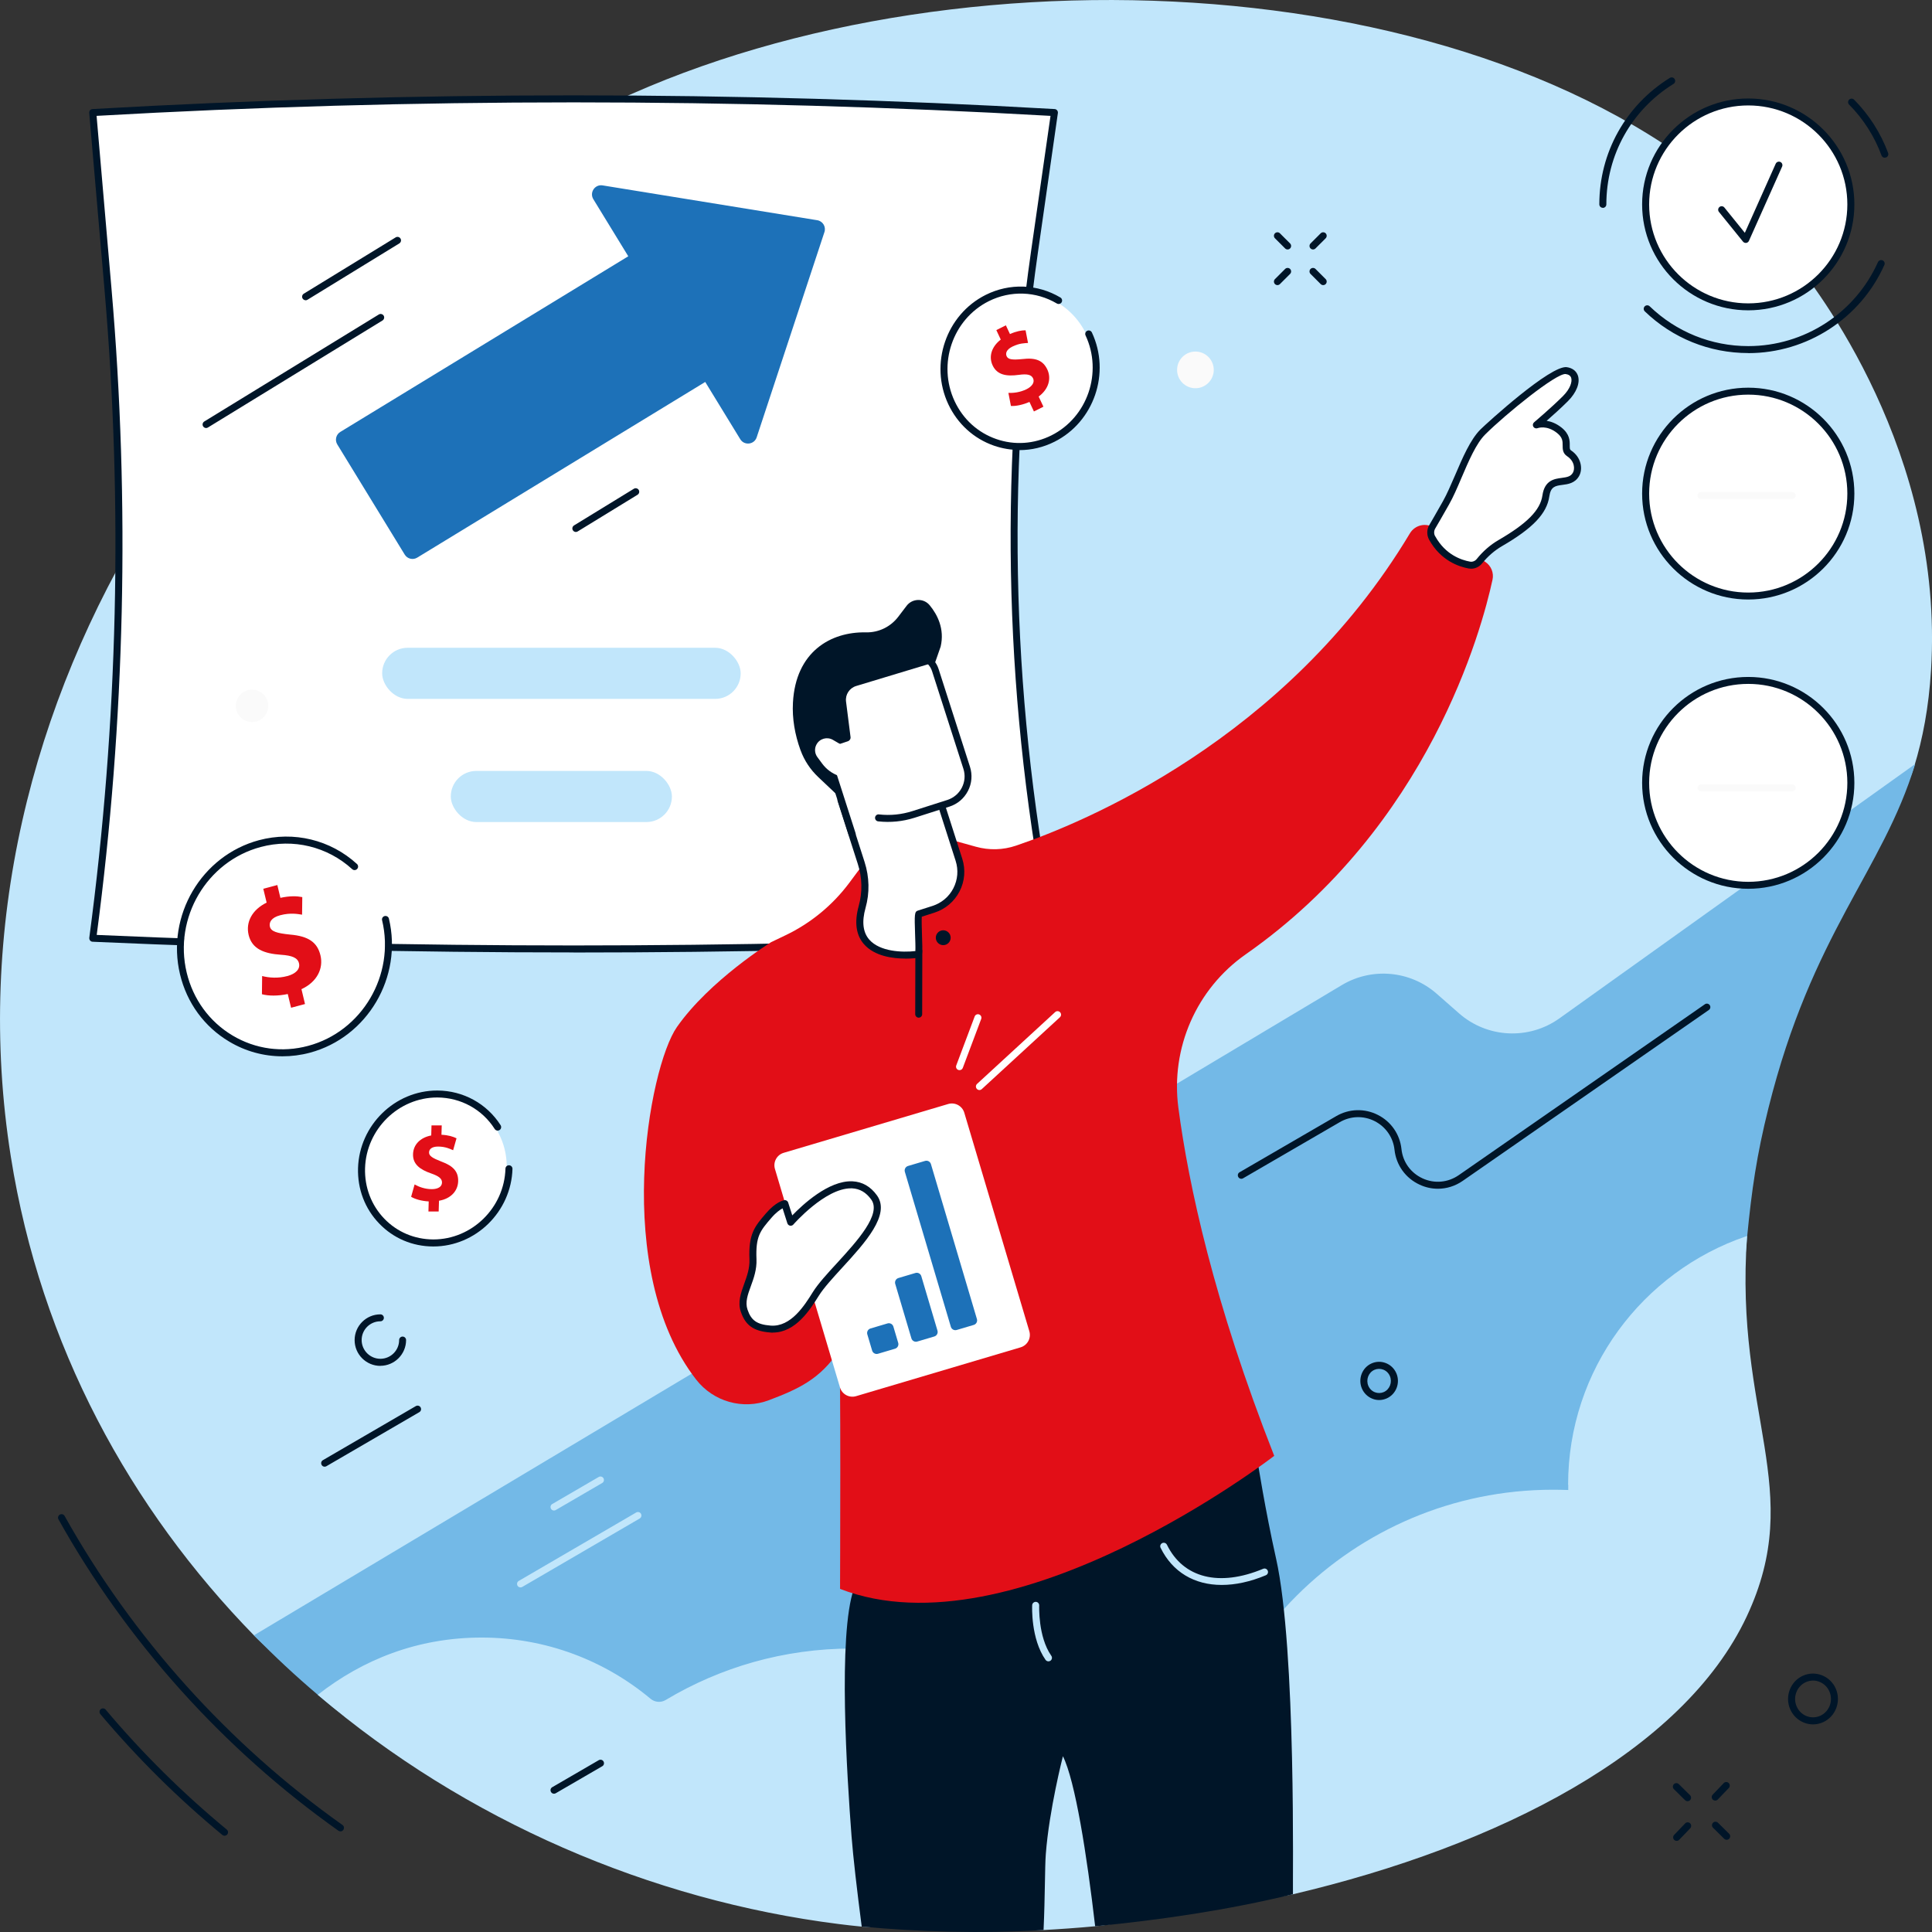 <?xml version="1.0" encoding="UTF-8"?> <svg xmlns="http://www.w3.org/2000/svg" viewBox="0 0 283.46 283.46"><rect x="0" y="0" width="283.46" height="283.46" fill="#333333" stroke="none"/> <defs> <style>.e{fill:#fff;}.f{fill:#fafafa;}.g{fill:#73b9e7;}.h{fill:#c1e6fb;}.i{fill:#1d71b8;}.j{fill:#001528;}.k{fill:#e20e17;}</style> </defs> <g id="a"></g> <g id="b"> <g id="c"> <g id="d"> <path class="h" d="M203.32,220.72c-48.68,40.83-143.08,42.77-166.03,19.25C19.12,221.35,5.99,197.48,1.59,169.71-9.03,102.79,34.91,37.93,95.2,12.7c53.85-22.54,134.62-15.61,167.67,25.1,3.58,4.41,22.42,28.58,20.45,60.51-.34,5.49-1.22,10.09-2.49,14.21-4.81,15.72-59.3,92.92-77.51,108.19Z"></path> <path class="g" d="M280.99,112.1l-52.19,37.31c-4.49,3.21-10.6,2.9-14.74-.74l-3.27-2.87c-3.87-3.4-9.5-3.91-13.92-1.27L37.26,239.93c2.99,3.06,6.12,5.98,9.38,8.74,21.72,18.43,48.93,23.1,76.45,26.57,46.34,5.85,106.26-.72,126.8-35.67,10.47-17.8,3.76-30.85,6.46-58.24,.66-6.71,1.37-11.77,3.11-18.74,6.43-25.78,16.73-34.72,21.53-50.49Z"></path> <path class="h" d="M230.09,217.85v.76h0c-.74-.02-1.49-.04-2.24-.04-29.36,0-53.17,23.75-53.17,53.05,0,1.67,.08,3.31,.23,4.94h0c-7.49-20.25-27-34.69-49.9-34.69-10,0-19.35,2.76-27.34,7.55-.7,.42-1.58,.35-2.21-.17-6.71-5.61-15.35-8.99-24.79-8.99s-17.48,3.26-24.05,8.4c21.67,18.48,48.91,30.16,76.43,33.63,1.11,.14,2.24,.27,3.37,.38,4.89,.49,9.64-1.41,14.91-1.38,3.69,.02,7.83,2.09,11.64,1.89,2.55-.14,5.11-.32,7.69-.56,5.74-.52,10.99-2.81,16.75-3.82,3.94-.69,8.4,.04,12.27-.87,30.18-7.1,57.3-20.93,66.6-40.77,8.74-18.64-1.84-29.42,.05-55.82l-.15,.05c-15.19,5.19-26.11,19.56-26.11,36.47Z"></path> <path class="h" d="M81.28,221.62c-.18,0-.35-.09-.44-.25-.14-.25-.06-.56,.18-.7l6.82-3.97c.25-.14,.56-.06,.7,.18,.14,.25,.06,.56-.18,.7l-6.82,3.97c-.08,.05-.17,.07-.26,.07Z"></path> <path class="h" d="M76.37,232.9c-.18,0-.35-.09-.44-.25-.14-.25-.06-.56,.18-.7l17.23-10.04c.25-.14,.56-.06,.7,.18,.14,.25,.06,.56-.18,.7l-17.23,10.04c-.08,.05-.17,.07-.26,.07Z"></path> <g> <g> <path class="e" d="M154.71,137.66c-46.85,2.09-93.84,2.1-140.68,.02l-.42-.02c4.23-31.66,4.98-63.5,2.24-95.24l-2.24-25.9c46.96-2.69,94.15-2.69,141.11,0l-2.92,20.39c-4.81,33.54-3.83,67.38,2.92,100.76Z"></path> <path class="j" d="M84.16,139.74c-23.44,0-46.88-.52-70.15-1.55l-.42-.02c-.14,0-.28-.07-.37-.18-.09-.11-.13-.25-.12-.4,4.21-31.52,4.96-63.53,2.23-95.13l-2.24-25.9c-.01-.14,.03-.28,.12-.38,.09-.1,.22-.17,.36-.18,46.84-2.68,94.33-2.68,141.16,0,.14,0,.28,.08,.37,.19,.09,.11,.13,.26,.11,.4l-2.92,20.39c-4.8,33.45-3.82,67.29,2.92,100.58,.03,.15,0,.3-.1,.42-.09,.12-.23,.19-.38,.2-23.41,1.05-47,1.57-70.58,1.57Zm-69.97-2.57c46.42,2.06,93.48,2.06,139.9,0-6.65-33.21-7.6-66.97-2.81-100.34l2.85-19.83c-46.44-2.64-93.52-2.64-139.96,0l2.19,25.37c2.72,31.49,1.99,63.38-2.17,94.8Z"></path> </g> <g> <rect class="h" x="56.07" y="95.04" width="52.6" height="7.5" rx="3.74" ry="3.74"></rect> <rect class="h" x="66.14" y="113.11" width="32.44" height="7.5" rx="3.74" ry="3.74"></rect> <path class="i" d="M119.9,32.31l-31.49-5.11c-1.13-.18-1.95,1.04-1.36,2.02l5.13,8.38-42.25,25.77c-.63,.38-.83,1.21-.44,1.84l9.89,16.16c.39,.63,1.21,.83,1.84,.44l42.25-25.77,5.14,8.4c.59,.97,2.06,.8,2.41-.28l9.94-30.11c.26-.78-.24-1.61-1.06-1.74Z"></path> </g> </g> <g> <path class="j" d="M55.81,200.4c-2.08,0-3.78-1.69-3.78-3.78s1.7-3.78,3.78-3.78c.28,0,.51,.23,.51,.51s-.23,.51-.51,.51c-1.52,0-2.75,1.23-2.75,2.75s1.24,2.75,2.75,2.75,2.75-1.23,2.75-2.75c0-.28,.23-.51,.51-.51s.51,.23,.51,.51c0,2.08-1.7,3.78-3.78,3.78Z"></path> <path class="j" d="M49.95,268.69c-.1,0-.21-.03-.3-.09-16.84-11.93-31.04-27.72-41.07-45.68-.14-.25-.05-.56,.2-.7,.25-.14,.56-.05,.7,.2,9.96,17.82,24.06,33.5,40.77,45.34,.23,.16,.29,.48,.12,.72-.1,.14-.26,.22-.42,.22Z"></path> <path class="j" d="M32.95,269.34c-.12,0-.23-.04-.33-.12-6.48-5.35-12.5-11.31-17.9-17.73-.18-.22-.15-.54,.06-.72,.22-.18,.54-.15,.72,.06,5.36,6.37,11.34,12.29,17.77,17.6,.22,.18,.25,.5,.07,.72-.1,.12-.25,.19-.4,.19Z"></path> <path class="j" d="M210.97,174.41c-.9,0-1.81-.19-2.67-.59-2.07-.95-3.45-2.86-3.7-5.12-.19-1.81-1.28-3.38-2.91-4.21-1.63-.83-3.54-.77-5.12,.15l-14.19,8.24c-.24,.14-.56,.06-.7-.19-.14-.25-.06-.56,.19-.7l14.19-8.24c1.88-1.09,4.16-1.16,6.1-.17,1.94,.98,3.23,2.85,3.46,5.01,.2,1.9,1.36,3.5,3.1,4.3,1.74,.8,3.72,.62,5.3-.47l36.12-25.08c.23-.16,.55-.1,.71,.13,.16,.23,.1,.55-.13,.71l-36.12,25.08c-1.1,.76-2.36,1.15-3.64,1.15Z"></path> <path class="j" d="M30.24,62.8c-.17,0-.34-.09-.44-.25-.15-.24-.07-.56,.17-.71l25.61-15.7c.24-.15,.56-.07,.71,.17,.15,.24,.07,.56-.17,.71l-25.61,15.7c-.08,.05-.18,.08-.27,.08Z"></path> <path class="j" d="M84.49,78.05c-.17,0-.34-.09-.44-.25-.15-.24-.07-.56,.17-.71l8.78-5.38c.24-.15,.56-.07,.71,.17,.15,.24,.07,.56-.17,.71l-8.78,5.38c-.08,.05-.18,.08-.27,.08Z"></path> <path class="j" d="M44.84,44.05c-.17,0-.34-.09-.44-.25-.15-.24-.07-.56,.17-.71l13.48-8.26c.24-.15,.56-.07,.71,.17,.15,.24,.07,.56-.17,.71l-13.48,8.27c-.08,.05-.18,.08-.27,.08Z"></path> <path class="j" d="M47.63,215.19c-.18,0-.35-.09-.44-.26-.14-.25-.06-.56,.19-.7l13.63-7.93c.24-.14,.56-.06,.7,.19,.14,.25,.06,.56-.19,.7l-13.63,7.93c-.08,.05-.17,.07-.26,.07Z"></path> <path class="j" d="M81.28,263.17c-.18,0-.35-.09-.44-.26-.14-.25-.06-.56,.19-.7l6.82-3.96c.24-.14,.56-.06,.7,.19,.14,.25,.06,.56-.19,.7l-6.82,3.96c-.08,.05-.17,.07-.26,.07Z"></path> <circle class="f" cx="175.39" cy="54.27" r="2.69"></circle> <path class="j" d="M251.66,264.18c-.13,0-.26-.05-.36-.14-.2-.2-.21-.52-.02-.73l1.62-1.69c.2-.21,.52-.21,.73-.02,.2,.2,.21,.52,.02,.73l-1.62,1.69c-.1,.11-.24,.16-.37,.16Z"></path> <path class="j" d="M246,270.09c-.13,0-.26-.05-.36-.14-.2-.2-.21-.52-.02-.73l1.62-1.69c.2-.21,.52-.21,.73-.02,.2,.2,.21,.52,.02,.73l-1.62,1.69c-.1,.11-.24,.16-.37,.16Z"></path> <path class="j" d="M247.59,264.27c-.13,0-.26-.05-.36-.15l-1.64-1.62c-.2-.2-.2-.52,0-.73,.2-.2,.52-.2,.73,0l1.64,1.62c.2,.2,.2,.52,0,.73-.1,.1-.23,.15-.37,.15Z"></path> <path class="j" d="M253.33,269.93c-.13,0-.26-.05-.36-.15l-1.64-1.62c-.2-.2-.2-.52,0-.73,.2-.2,.52-.2,.73,0l1.64,1.62c.2,.2,.2,.52,0,.73-.1,.1-.23,.15-.37,.15Z"></path> <path class="j" d="M266.01,253c-.44,0-.88-.08-1.31-.25-.92-.36-1.65-1.06-2.05-1.98-.81-1.88,.03-4.08,1.87-4.91,.89-.4,1.88-.42,2.78-.07,.92,.36,1.65,1.06,2.05,1.98,.81,1.88-.03,4.08-1.87,4.91-.47,.21-.97,.32-1.48,.32Zm0-6.43c-.36,0-.72,.08-1.06,.23-1.33,.6-1.94,2.2-1.35,3.56,.29,.67,.81,1.17,1.47,1.43,.65,.25,1.35,.23,1.99-.05,1.33-.6,1.94-2.2,1.35-3.56-.29-.67-.81-1.17-1.47-1.43-.3-.12-.62-.18-.93-.18Zm-1.27-.24h0Z"></path> <g> <path class="j" d="M188.91,36.6c-.13,0-.26-.05-.36-.15l-1.49-1.49c-.2-.2-.2-.53,0-.73,.2-.2,.53-.2,.73,0l1.49,1.49c.2,.2,.2,.53,0,.73-.1,.1-.23,.15-.36,.15Z"></path> <path class="j" d="M194.13,41.83c-.13,0-.26-.05-.36-.15l-1.49-1.49c-.2-.2-.2-.53,0-.73,.2-.2,.53-.2,.73,0l1.49,1.49c.2,.2,.2,.53,0,.73-.1,.1-.23,.15-.36,.15Z"></path> <path class="j" d="M187.42,41.83c-.13,0-.26-.05-.36-.15-.2-.2-.2-.53,0-.73l1.49-1.49c.2-.2,.53-.2,.73,0,.2,.2,.2,.53,0,.73l-1.49,1.49c-.1,.1-.23,.15-.36,.15Z"></path> <path class="j" d="M192.64,36.6c-.13,0-.26-.05-.36-.15-.2-.2-.2-.53,0-.73l1.49-1.49c.2-.2,.53-.2,.73,0,.2,.2,.2,.53,0,.73l-1.49,1.49c-.1,.1-.23,.15-.36,.15Z"></path> </g> <path class="j" d="M202.34,205.41c-.33,0-.66-.06-.98-.19-.69-.27-1.24-.8-1.54-1.49-.61-1.41,.02-3.07,1.41-3.69,.67-.3,1.41-.32,2.1-.05,.69,.27,1.24,.8,1.54,1.49,.61,1.41-.02,3.07-1.41,3.69-.36,.16-.73,.24-1.11,.24Zm-.69-4.43c-.88,.39-1.27,1.45-.89,2.35,.19,.44,.53,.77,.97,.94,.42,.16,.89,.15,1.3-.03,.88-.39,1.27-1.45,.89-2.35-.19-.44-.53-.77-.97-.94-.42-.16-.89-.15-1.3,.03Z"></path> </g> <g> <g> <g> <ellipse class="e" cx="256.5" cy="29.98" rx="15.05" ry="15.03"></ellipse> <path class="j" d="M256.5,45.53c-8.58,0-15.57-6.97-15.57-15.54s6.98-15.54,15.57-15.54,15.57,6.97,15.57,15.54-6.98,15.54-15.57,15.54Zm0-30.06c-8.02,0-14.54,6.51-14.54,14.52s6.52,14.52,14.54,14.52,14.54-6.51,14.54-14.52-6.52-14.52-14.54-14.52Z"></path> </g> <path class="j" d="M235.16,30.49c-.28,0-.51-.23-.51-.51,0-7.6,3.87-14.53,10.34-18.55,.24-.15,.56-.08,.71,.17,.15,.24,.08,.56-.17,.71-6.17,3.83-9.85,10.43-9.85,17.68,0,.28-.23,.51-.51,.51Z"></path> <path class="j" d="M256.5,51.8c-5.69,0-11.09-2.18-15.18-6.12-.2-.2-.21-.52-.01-.73,.2-.2,.52-.21,.73-.01,3.9,3.76,9.04,5.84,14.47,5.84,8.21,0,15.67-4.84,19.02-12.32,.12-.26,.42-.37,.68-.26,.26,.12,.38,.42,.26,.68-3.51,7.85-11.35,12.93-19.96,12.93Z"></path> <path class="j" d="M276.53,23.14c-.21,0-.41-.13-.48-.34-1.02-2.77-2.66-5.35-4.75-7.45-.2-.2-.2-.53,0-.73,.2-.2,.53-.2,.73,0,2.19,2.21,3.92,4.92,4.99,7.82,.1,.27-.04,.56-.3,.66-.06,.02-.12,.03-.18,.03Z"></path> <g> <polygon class="e" points="252.61 30.76 256.13 35.12 261.01 24.22 252.61 30.76"></polygon> <path class="j" d="M256.13,35.64c-.15,0-.3-.07-.4-.19l-3.53-4.36c-.18-.22-.14-.54,.08-.72,.22-.18,.54-.14,.72,.08l3,3.71,4.53-10.14c.12-.26,.42-.37,.68-.26,.26,.12,.37,.42,.26,.68l-4.87,10.9c-.07,.16-.23,.28-.4,.3-.02,0-.04,0-.07,0Z"></path> </g> </g> <circle class="f" cx="36.98" cy="103.56" r="2.38"></circle> <g> <g> <ellipse class="e" cx="256.5" cy="72.42" rx="15.05" ry="15.03"></ellipse> <path class="j" d="M256.5,87.96c-8.58,0-15.57-6.97-15.57-15.54s6.98-15.54,15.57-15.54,15.57,6.97,15.57,15.54-6.98,15.54-15.57,15.54Zm0-30.06c-8.02,0-14.54,6.51-14.54,14.52s6.52,14.52,14.54,14.52,14.54-6.51,14.54-14.52-6.52-14.52-14.54-14.52Z"></path> </g> <path class="f" d="M262.95,73.21h-13.38c-.28,0-.51-.23-.51-.51s.23-.51,.51-.51h13.38c.28,0,.51,.23,.51,.51s-.23,.51-.51,.51Z"></path> </g> <g> <g> <ellipse class="e" cx="256.5" cy="114.86" rx="15.05" ry="15.03"></ellipse> <path class="j" d="M256.5,130.4c-8.58,0-15.57-6.97-15.57-15.54s6.98-15.54,15.57-15.54,15.57,6.97,15.57,15.54-6.98,15.54-15.57,15.54Zm0-30.06c-8.02,0-14.54,6.51-14.54,14.52s6.52,14.52,14.54,14.52,14.54-6.51,14.54-14.52-6.52-14.52-14.54-14.52Z"></path> </g> <path class="f" d="M262.95,116.1h-13.38c-.28,0-.51-.23-.51-.51s.23-.51,.51-.51h13.38c.28,0,.51,.23,.51,.51s-.23,.51-.51,.51Z"></path> </g> <g> <ellipse class="e" cx="149.66" cy="54.03" rx="11.13" ry="10.82" transform="translate(73.54 193.75) rotate(-81.27)"></ellipse> <path class="j" d="M149.58,66.02c-1.26,0-2.52-.21-3.74-.63-2.97-1.03-5.35-3.2-6.71-6.09-2.78-5.93-.32-13.12,5.48-16.03,3.51-1.76,7.61-1.62,10.97,.38,.24,.14,.32,.46,.18,.7-.14,.24-.46,.32-.7,.18-3.06-1.81-6.79-1.94-9.99-.34-5.31,2.66-7.55,9.24-5.01,14.67,1.24,2.65,3.41,4.62,6.12,5.56,2.67,.93,5.54,.73,8.08-.54,5.31-2.66,7.55-9.24,5.01-14.67-.12-.26,0-.56,.25-.68,.26-.12,.56,0,.68,.25,2.78,5.93,.32,13.12-5.48,16.03-1.63,.82-3.38,1.23-5.14,1.23Z"></path> <path class="k" d="M151.69,60.36l-.65-1.39c-.98,.43-2.03,.64-2.72,.59l-.37-1.92c.76,.04,1.74-.08,2.67-.54,.81-.41,1.22-1.01,.95-1.59-.26-.55-.88-.68-2.11-.51-1.77,.24-3.15,.03-3.82-1.38-.6-1.28-.19-2.73,1.19-3.8l-.65-1.39,1.4-.7,.6,1.28c.98-.43,1.71-.55,2.29-.55l.36,1.86c-.45,.03-1.26,.02-2.29,.53-.93,.46-1.03,1.02-.84,1.43,.23,.48,.87,.54,2.3,.4,1.98-.24,3.04,.22,3.66,1.53,.61,1.3,.23,2.86-1.27,3.97l.7,1.49-1.4,.7Z"></path> </g> <g> <ellipse class="e" cx="41.74" cy="138.86" rx="15.17" ry="14.75" transform="translate(-103.03 130.73) rotate(-70.06)"></ellipse> <path class="j" d="M41.44,154.98c-2.74,0-5.43-.73-7.83-2.17-3.64-2.17-6.2-5.68-7.2-9.87-2.05-8.59,3.15-17.41,11.59-19.67,5.1-1.36,10.48-.06,14.37,3.49,.21,.19,.23,.52,.03,.73-.19,.21-.52,.23-.73,.03-3.63-3.31-8.65-4.53-13.42-3.25-7.91,2.11-12.79,10.38-10.86,18.43,.94,3.92,3.33,7.2,6.73,9.23,3.35,2,7.29,2.54,11.08,1.52,7.91-2.11,12.79-10.38,10.86-18.43-.07-.28,.1-.55,.38-.62,.28-.06,.55,.1,.62,.38,2.05,8.59-3.15,17.41-11.59,19.67-1.34,.36-2.7,.53-4.04,.53Z"></path> <path class="k" d="M42.71,147.87l-.49-2.03c-1.42,.31-2.88,.29-3.79,.03l.03-2.67c1,.26,2.35,.37,3.71,0,1.2-.32,1.9-1.01,1.7-1.86-.19-.81-.99-1.15-2.67-1.26-2.43-.17-4.22-.83-4.72-2.9-.45-1.88,.5-3.7,2.64-4.75l-.49-2.03,2.06-.55,.45,1.88c1.42-.31,2.44-.26,3.21-.11l-.03,2.58c-.6-.09-1.69-.32-3.2,.08-1.37,.36-1.66,1.08-1.52,1.68,.17,.7,1.01,.96,2.96,1.16,2.71,.23,4,1.14,4.46,3.06,.45,1.9-.48,3.88-2.79,4.95l.52,2.18-2.06,.55Z"></path> </g> <g> <ellipse class="e" cx="63.86" cy="171.43" rx="10.69" ry="10.4" transform="translate(-113.42 126.24) rotate(-55.27)"></ellipse> <path class="j" d="M63.58,182.88h-.05c-3.01-.01-5.81-1.2-7.88-3.35-2.11-2.18-3.21-5.07-3.12-8.15,.19-6.28,5.39-11.38,11.61-11.38h.05c3.77,.02,7.24,1.92,9.26,5.09,.15,.24,.08,.56-.16,.71-.24,.15-.56,.08-.71-.16-1.83-2.88-4.97-4.6-8.4-4.62h-.04c-5.67,0-10.41,4.65-10.58,10.38-.08,2.8,.92,5.43,2.83,7.41,1.88,1.95,4.42,3.02,7.15,3.04h.04c5.67,0,10.41-4.65,10.58-10.38,0-.28,.24-.52,.53-.5,.28,0,.51,.25,.5,.53-.19,6.28-5.39,11.38-11.61,11.38Z"></path> <path class="k" d="M62.86,177.74l.04-1.47c-1.02-.05-2.01-.33-2.58-.68l.51-1.81c.63,.36,1.53,.69,2.52,.69,.87,0,1.48-.33,1.5-.95,.02-.59-.46-.96-1.58-1.35-1.62-.56-2.72-1.34-2.67-2.84,.04-1.36,1.02-2.42,2.67-2.74l.04-1.47h1.5l-.04,1.37c1.02,.05,1.71,.27,2.21,.52l-.5,1.75c-.39-.17-1.09-.53-2.19-.54-1,0-1.33,.43-1.34,.86-.02,.51,.51,.84,1.8,1.34,1.8,.66,2.51,1.51,2.47,2.9-.04,1.38-1.04,2.55-2.81,2.85l-.05,1.58h-1.5Z"></path> </g> </g> <g> <g> <path class="j" d="M187.22,228.66c-1.61-7.21-2.7-14.21-2.7-14.21l-59.24,18.66c-2.36,6.73-1.01,27.59-.34,36.34,.24,3.07,.78,7.74,1.49,13.22,8.38,.76,17.4,1.06,26.68,.5,.23-5.02,.18-9.17,.33-11.14,.49-6.51,2.51-14.36,2.51-14.36,1.8,3.6,3.51,14.44,4.73,24.95,9.69-.94,19.52-2.39,29.02-4.7-.06-1.12,.52-35.88-2.48-49.27Z"></path> <path class="h" d="M179.24,232.54c-3.99,0-7.21-1.88-8.96-5.45-.13-.25-.02-.56,.24-.69,.25-.12,.56-.02,.69,.24,2.4,4.9,7.68,6.22,14.12,3.53,.26-.11,.56,.01,.67,.28,.11,.26-.01,.56-.28,.67-2.29,.96-4.48,1.42-6.47,1.42Z"></path> <path class="h" d="M153.82,243.75c-.16,0-.32-.08-.42-.22-2.17-3.1-1.97-7.82-1.96-8.02,.01-.28,.26-.5,.54-.49,.28,.01,.5,.25,.49,.54,0,.05-.19,4.57,1.78,7.38,.16,.23,.11,.55-.13,.72-.09,.06-.19,.09-.29,.09Z"></path> </g> <g> <path class="k" d="M217.92,82.44l-7.51-5c-1.2-.8-2.81-.42-3.55,.81-18.18,30.35-48.2,42.57-57.79,45.82-1.9,.65-3.96,.7-5.89,.16l-3.6-1-12.96,3.59-2,2.69c-2.45,3.29-5.67,5.94-9.37,7.71l-2.11,1.01s-9.01,5.58-13.82,12.45c-4.16,5.94-9.6,35.76,2.82,51.73,2.52,3.24,6.87,4.48,10.71,3.01,4.23-1.61,7.43-3.03,10.25-7.26,.3-.45,.15,34.96,.15,34.96,25.61,9.91,63.7-19.52,63.7-19.52-8.87-22.57-12.56-39.73-14.06-51.06-1.16-8.76,2.64-17.46,9.89-22.53,26.9-18.82,34.64-47.73,36.2-54.96,.22-1-.2-2.04-1.06-2.61Z"></path> <path class="j" d="M134.79,149.31h0c-.28,0-.51-.23-.51-.51l.02-9.26c0-.28,.23-.51,.51-.51h0c.28,0,.51,.23,.51,.51l-.02,9.26c0,.28-.23,.51-.51,.51Z"></path> <path class="j" d="M137.3,137.58c0-.6,.49-1.09,1.09-1.09s1.09,.49,1.09,1.09-.49,1.09-1.09,1.09-1.09-.49-1.09-1.09Z"></path> <g> <path class="e" d="M210.14,78.94c-.28-.52-.28-1.14,.01-1.65,.39-.67,1.05-1.81,2-3.49,1.68-2.96,3.22-8.24,5.41-10.42,2.19-2.19,10.44-9.27,12.24-9.01,1.8,.26,1.68,2.32-.13,4.12-1.8,1.8-4.25,3.86-4.25,3.86,0,0,1.55-.64,3.35,.77,1.8,1.42,.45,2.72,1.44,3.38,1.28,.85,1.49,2.29,1,3.12-1.11,1.89-3.95-.09-4.41,3.16-.32,2.26-2.23,4.32-6.66,6.89-1.19,.69-2.23,1.6-3.09,2.68-.36,.44-.92,.67-1.48,.57-1.36-.24-3.86-1.08-5.45-3.96Z"></path> <path class="j" d="M215.85,83.44c-.12,0-.24-.01-.36-.03-1.44-.26-4.11-1.15-5.81-4.22h0c-.37-.67-.36-1.5,.02-2.15,.38-.65,1.04-1.79,2-3.49,.59-1.05,1.17-2.4,1.79-3.83,1.1-2.58,2.25-5.24,3.71-6.7,.94-.93,10.31-9.48,12.68-9.15,.82,.12,1.4,.56,1.63,1.24,.35,1.06-.21,2.49-1.47,3.75-1.01,1.01-2.24,2.11-3.12,2.88,.63,.1,1.38,.36,2.17,.98,1.23,.97,1.23,1.97,1.22,2.63,0,.48,.01,.61,.19,.73,1.51,1,1.78,2.76,1.16,3.8-.6,1.02-1.61,1.16-2.42,1.26-1.04,.14-1.72,.23-1.93,1.71-.36,2.49-2.42,4.66-6.91,7.26-1.12,.65-2.11,1.51-2.95,2.55-.4,.5-1,.78-1.62,.78Zm-5.27-4.75c1.49,2.7,3.83,3.48,5.09,3.71,.37,.07,.75-.08,.99-.38,.92-1.14,2-2.09,3.23-2.8,4.18-2.43,6.1-4.38,6.41-6.52,.32-2.25,1.76-2.44,2.81-2.58,.82-.11,1.34-.2,1.66-.76,.32-.54,.27-1.69-.85-2.43-.66-.44-.65-1.08-.65-1.59,0-.6,0-1.16-.83-1.82-1.53-1.2-2.79-.72-2.84-.7-.23,.09-.5,0-.63-.21-.13-.22-.08-.49,.11-.65,.02-.02,2.45-2.07,4.22-3.83,1.1-1.1,1.4-2.14,1.22-2.7-.1-.3-.37-.49-.8-.55-1.34-.19-8.84,5.9-11.81,8.86-1.33,1.32-2.43,3.9-3.49,6.38-.62,1.46-1.21,2.83-1.84,3.93-.96,1.7-1.62,2.84-2.01,3.5-.2,.35-.21,.78,0,1.14Z"></path> </g> <path class="e" d="M149.74,197.68l-24.13,7.16c-1.01,.3-2.07-.27-2.37-1.28l-9.54-32.05c-.3-1.01,.27-2.07,1.28-2.37l24.13-7.16c1.01-.3,2.07,.27,2.37,1.28l9.54,32.05c.3,1.01-.27,2.07-1.28,2.37Z"></path> <g> <path class="i" d="M128.22,194.45h2.61c.38,0,.69,.31,.69,.69v2.49c0,.38-.31,.69-.69,.69h-2.61c-.38,0-.69-.31-.69-.69v-2.49c0-.38,.31-.69,.69-.69Z" transform="translate(-50.53 44.98) rotate(-16.53)"></path> <path class="i" d="M133.15,186.93h2.61c.38,0,.69,.31,.69,.69v8.34c0,.38-.31,.69-.69,.69h-2.61c-.38,0-.69-.31-.69-.69v-8.34c0-.38,.31-.69,.69-.69Z" transform="translate(-49.02 46.19) rotate(-16.53)"></path> <path class="i" d="M136.75,170.17h2.61c.38,0,.69,.31,.69,.69v23.72c0,.38-.31,.69-.69,.69h-2.61c-.38,0-.69-.31-.69-.69v-23.72c0-.38,.31-.69,.69-.69Z" transform="translate(-46.29 46.84) rotate(-16.53)"></path> </g> <g> <path class="e" d="M112.79,178.34c1.35-1.56,2.36-1.74,2.36-1.74l.86,2.72s8.11-9.36,12.23-3.62c2.57,3.57-6.11,10.24-8.55,14.15-1.37,2.19-3.46,5.4-6.67,5.16-2.25-.17-3.26-.94-3.85-2.7-.77-2.31,1.42-4.51,1.3-7.51-.15-3.57,.65-4.5,2.32-6.43Z"></path> <path class="j" d="M113.38,195.52c-.13,0-.26,0-.39-.02-2.42-.19-3.62-1.04-4.3-3.05-.47-1.41,0-2.71,.5-4.1,.4-1.11,.82-2.27,.77-3.56-.16-3.78,.77-4.85,2.44-6.79,1.42-1.65,2.53-1.89,2.66-1.91,.25-.05,.5,.1,.58,.35l.6,1.88c1.48-1.53,5.34-5.16,8.83-5,1.45,.07,2.66,.76,3.6,2.07,2.02,2.82-1.76,6.96-5.1,10.6-1.39,1.52-2.71,2.96-3.43,4.11-1.28,2.04-3.39,5.41-6.75,5.41Zm1.45-18.24c-.37,.2-.96,.6-1.65,1.4h0c-1.65,1.91-2.33,2.7-2.19,6.08,.06,1.5-.41,2.8-.83,3.95-.46,1.26-.85,2.35-.49,3.42,.54,1.61,1.39,2.2,3.4,2.36,2.98,.23,4.99-2.99,6.19-4.92,.77-1.23,2.12-2.71,3.55-4.26,2.92-3.19,6.56-7.17,5.02-9.31-.76-1.06-1.68-1.59-2.81-1.65-.06,0-.12,0-.18,0-3.79,0-8.39,5.25-8.44,5.31-.12,.14-.31,.2-.49,.17-.18-.04-.33-.17-.39-.35l-.7-2.19Zm-2.04,1.06h0Z"></path> </g> <path class="e" d="M140.78,157.01c-.06,0-.12-.01-.18-.03-.27-.1-.4-.4-.3-.66l2.7-7.18c.1-.27,.4-.4,.66-.3,.27,.1,.4,.4,.3,.66l-2.7,7.18c-.08,.21-.27,.33-.48,.33Z"></path> <path class="e" d="M143.7,159.93c-.14,0-.28-.06-.38-.17-.19-.21-.18-.53,.03-.73l11.46-10.54c.21-.19,.53-.18,.73,.03,.19,.21,.18,.53-.03,.73l-11.46,10.54c-.1,.09-.22,.14-.35,.14Z"></path> </g> <g> <g> <path class="e" d="M136.96,133.41l-2.13,.68c-.31,.1,.19,5.87-.12,5.91-2.48,.36-10.27,.41-8.22-6.94,.59-2.11,.53-4.36-.14-6.45l-2.96-9.22,13.15-4.2,4.15,12.95c.97,3.04-.7,6.29-3.75,7.27Z"></path> <path class="j" d="M132.84,140.64c-1.84,0-4.52-.34-6.07-2.1-1.18-1.34-1.44-3.23-.78-5.62,.56-2.01,.52-4.14-.13-6.15l-2.96-9.22c-.04-.13-.03-.27,.03-.39,.06-.12,.17-.21,.3-.25l13.15-4.2c.27-.09,.56,.06,.65,.33l4.15,12.95c.51,1.6,.37,3.31-.4,4.8-.77,1.49-2.08,2.6-3.68,3.11h0l-1.86,.6c-.03,.5,0,1.71,.03,2.56,.1,2.92,.11,3.37-.5,3.46-.2,.03-.95,.13-1.95,.13Zm-8.79-22.9l2.8,8.73c.71,2.21,.76,4.54,.14,6.74-.57,2.03-.38,3.6,.56,4.66,1.55,1.76,4.82,1.89,6.75,1.67,.03-.51-.01-1.61-.04-2.46-.1-2.94-.09-3.32,.41-3.48l2.13-.68c1.34-.43,2.44-1.35,3.08-2.6,.64-1.25,.76-2.68,.33-4.02l-3.99-12.46-12.18,3.89Zm12.91,15.67h0Z"></path> </g> <path class="e" d="M139.14,117.86l-14.12,4.51-3.94-12.28c-1.6-4.98,1.15-10.32,6.14-11.91l6.01-1.92c1.67-.53,3.46,.39,4,2.06l4.6,14.33c.7,2.18-.5,4.51-2.69,5.21Z"></path> <path class="j" d="M125.02,122.89c-.22,0-.42-.14-.49-.36l-3.94-12.28c-.81-2.54-.59-5.25,.63-7.62,1.22-2.37,3.3-4.13,5.84-4.94l6.01-1.92c1.94-.62,4.02,.45,4.64,2.39l4.6,14.33c.38,1.18,.28,2.45-.29,3.55-.57,1.11-1.54,1.93-2.73,2.31l-5.11,1.63c-1.74,.55-3.53,.73-5.34,.53-.28-.03-.48-.29-.45-.57,.03-.28,.29-.49,.57-.45,1.67,.19,3.32,.02,4.92-.49l5.11-1.63c.93-.3,1.68-.94,2.13-1.8,.44-.86,.53-1.84,.23-2.77l-4.6-14.33c-.45-1.4-1.95-2.17-3.35-1.72l-6.01,1.92c-2.28,.73-4.15,2.3-5.24,4.43-1.1,2.13-1.3,4.56-.57,6.83l3.94,12.28c.09,.27-.06,.56-.33,.65-.05,.02-.1,.02-.16,.02Z"></path> <path class="j" d="M123.5,117.27l-3.46-3.27c-1.15-1.09-2.04-2.43-2.58-3.92l-.03-.07c-.8-2.22-1.22-4.57-1.09-6.92,.4-7.47,5.54-10.41,10.68-10.31h.04c1.86,.04,3.62-.82,4.74-2.3l1.21-1.59c.84-1.11,2.51-1.16,3.39-.09,1.13,1.37,2.22,3.47,1.61,6.07l-.79,2.27-11.61,3.51c-.98,.3-1.61,1.26-1.48,2.28l.66,5.2c.04,.28-.13,.54-.4,.63l-1.17,.39-2.19-.27,2.46,8.39Z"></path> <path class="e" d="M123.23,109.15l-1.03-.6c-.85-.49-1.93-.19-2.4,.67-.33,.59-.28,1.32,.13,1.87l.71,.96c.6,.81,1.42,1.42,2.37,1.76l1.14,.4-.92-5.06Z"></path> </g> </g> </g> </g> </g> </svg> 